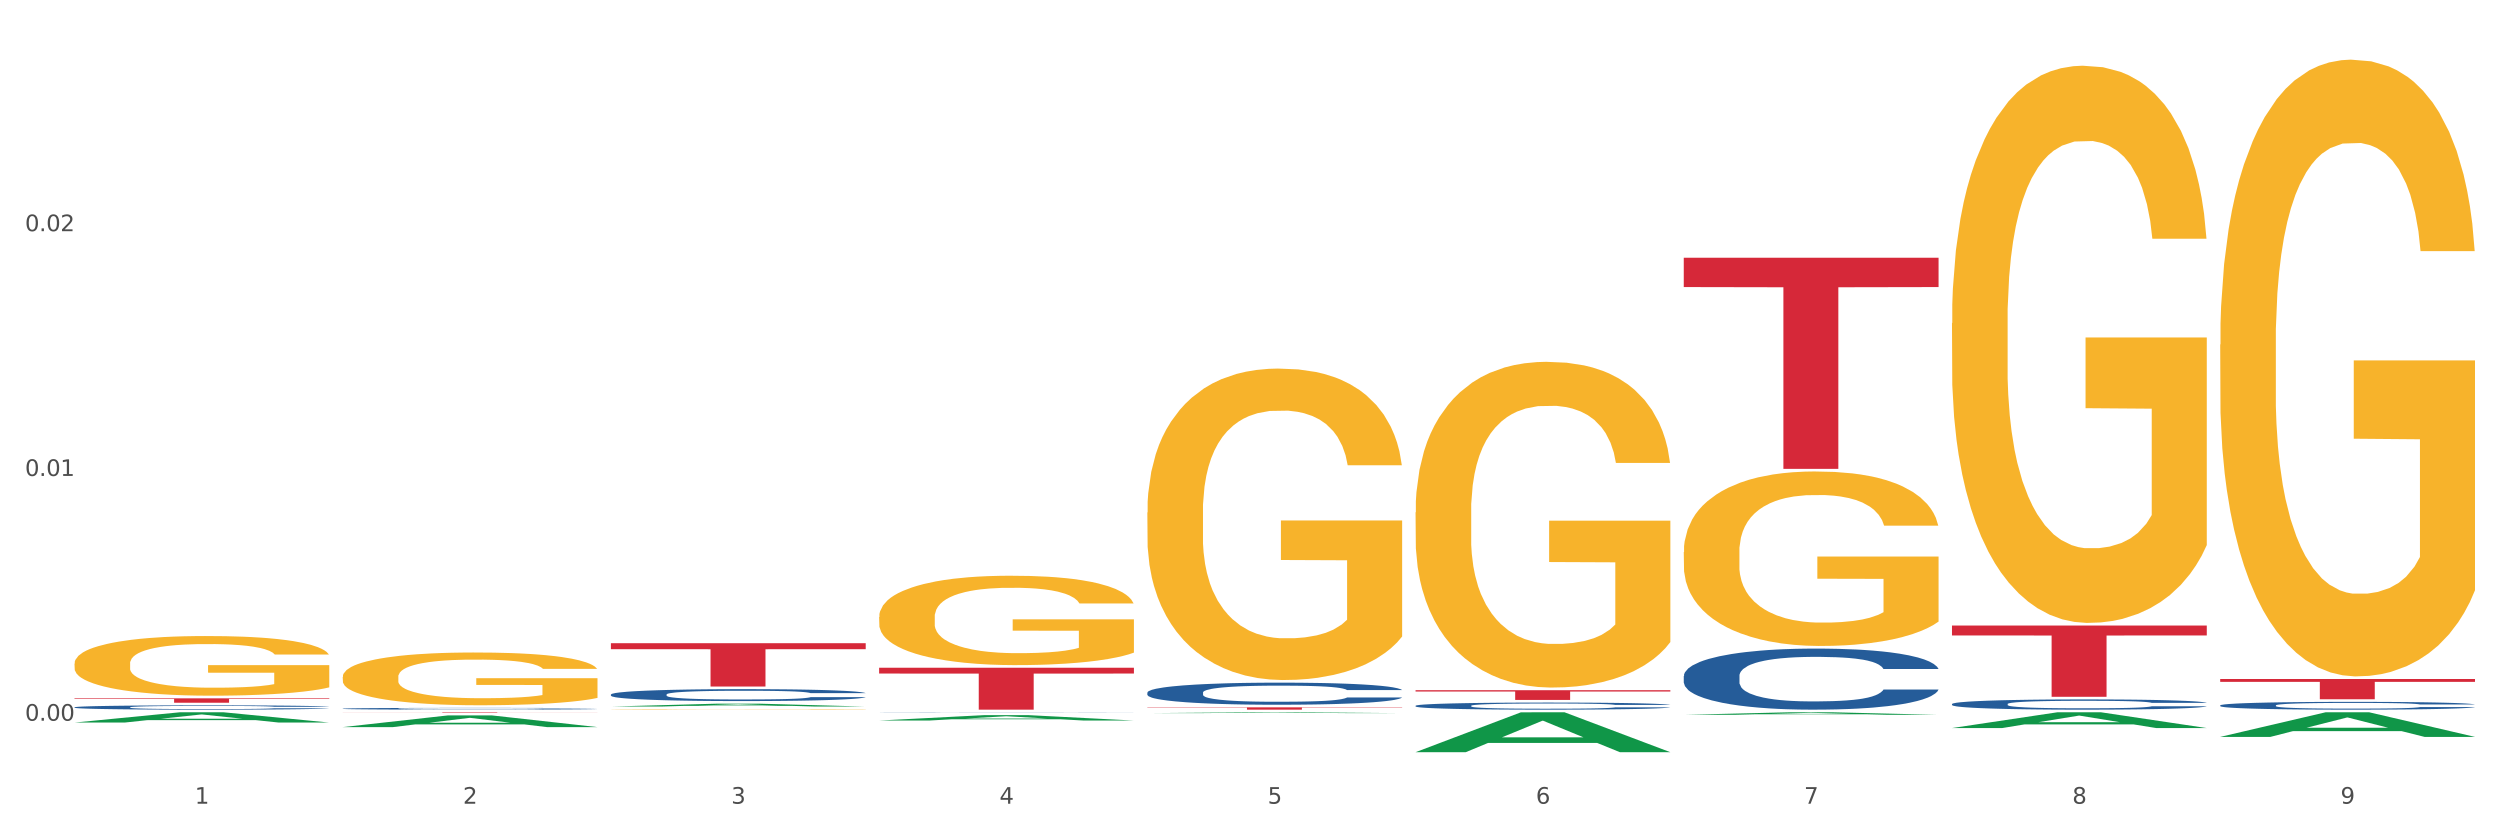 <?xml version="1.0" encoding="utf-8" standalone="no"?>
<!DOCTYPE svg PUBLIC "-//W3C//DTD SVG 1.1//EN"
  "http://www.w3.org/Graphics/SVG/1.1/DTD/svg11.dtd">
<svg xmlns:xlink="http://www.w3.org/1999/xlink" width="1080pt" height="360pt" viewBox="0 0 1080 360" xmlns="http://www.w3.org/2000/svg" version="1.1">
 <rect x="0" y="0" width="1080" height="360" fill="#333333" stroke="none"/>
 <defs>
  <style type="text/css">*{stroke-linejoin: round; stroke-linecap: butt}</style>
 </defs>
 <g id="figure_1">
  <g id="patch_1">
   <path d="M 0 360 
L 1080 360 
L 1080 0 
L 0 0 
z
" style="fill: #ffffff; stroke: #ffffff; stroke-linejoin: miter"/>
  </g>
  <g id="axes_1">
   <g id="matplotlib.axis_1">
    <g id="xtick_1">
     <g id="text_1">
      <!-- 1 -->
      <g style="fill: #4d4d4d" transform="translate(84.159 347.204) scale(0.096 -0.096)">
       <defs>
        <path id="DejaVuSans-31" d="M 794 531 
L 1825 531 
L 1825 4091 
L 703 3866 
L 703 4441 
L 1819 4666 
L 2450 4666 
L 2450 531 
L 3481 531 
L 3481 0 
L 794 0 
L 794 531 
z
" transform="scale(0.016)"/>
       </defs>
       <use xlink:href="#DejaVuSans-31"/>
      </g>
     </g>
    </g>
    <g id="xtick_2">
     <g id="text_2">
      <!-- 2 -->
      <g style="fill: #4d4d4d" transform="translate(200.027 347.204) scale(0.096 -0.096)">
       <defs>
        <path id="DejaVuSans-32" d="M 1228 531 
L 3431 531 
L 3431 0 
L 469 0 
L 469 531 
Q 828 903 1448 1529 
Q 2069 2156 2228 2338 
Q 2531 2678 2651 2914 
Q 2772 3150 2772 3378 
Q 2772 3750 2511 3984 
Q 2250 4219 1831 4219 
Q 1534 4219 1204 4116 
Q 875 4013 500 3803 
L 500 4441 
Q 881 4594 1212 4672 
Q 1544 4750 1819 4750 
Q 2544 4750 2975 4387 
Q 3406 4025 3406 3419 
Q 3406 3131 3298 2873 
Q 3191 2616 2906 2266 
Q 2828 2175 2409 1742 
Q 1991 1309 1228 531 
z
" transform="scale(0.016)"/>
       </defs>
       <use xlink:href="#DejaVuSans-32"/>
      </g>
     </g>
    </g>
    <g id="xtick_3">
     <g id="text_3">
      <!-- 3 -->
      <g style="fill: #4d4d4d" transform="translate(315.896 347.204) scale(0.096 -0.096)">
       <defs>
        <path id="DejaVuSans-33" d="M 2597 2516 
Q 3050 2419 3304 2112 
Q 3559 1806 3559 1356 
Q 3559 666 3084 287 
Q 2609 -91 1734 -91 
Q 1441 -91 1130 -33 
Q 819 25 488 141 
L 488 750 
Q 750 597 1062 519 
Q 1375 441 1716 441 
Q 2309 441 2620 675 
Q 2931 909 2931 1356 
Q 2931 1769 2642 2001 
Q 2353 2234 1838 2234 
L 1294 2234 
L 1294 2753 
L 1863 2753 
Q 2328 2753 2575 2939 
Q 2822 3125 2822 3475 
Q 2822 3834 2567 4026 
Q 2313 4219 1838 4219 
Q 1578 4219 1281 4162 
Q 984 4106 628 3988 
L 628 4550 
Q 988 4650 1302 4700 
Q 1616 4750 1894 4750 
Q 2613 4750 3031 4423 
Q 3450 4097 3450 3541 
Q 3450 3153 3228 2886 
Q 3006 2619 2597 2516 
z
" transform="scale(0.016)"/>
       </defs>
       <use xlink:href="#DejaVuSans-33"/>
      </g>
     </g>
    </g>
    <g id="xtick_4">
     <g id="text_4">
      <!-- 4 -->
      <g style="fill: #4d4d4d" transform="translate(431.765 347.204) scale(0.096 -0.096)">
       <defs>
        <path id="DejaVuSans-34" d="M 2419 4116 
L 825 1625 
L 2419 1625 
L 2419 4116 
z
M 2253 4666 
L 3047 4666 
L 3047 1625 
L 3713 1625 
L 3713 1100 
L 3047 1100 
L 3047 0 
L 2419 0 
L 2419 1100 
L 313 1100 
L 313 1709 
L 2253 4666 
z
" transform="scale(0.016)"/>
       </defs>
       <use xlink:href="#DejaVuSans-34"/>
      </g>
     </g>
    </g>
    <g id="xtick_5">
     <g id="text_5">
      <!-- 5 -->
      <g style="fill: #4d4d4d" transform="translate(547.634 347.204) scale(0.096 -0.096)">
       <defs>
        <path id="DejaVuSans-35" d="M 691 4666 
L 3169 4666 
L 3169 4134 
L 1269 4134 
L 1269 2991 
Q 1406 3038 1543 3061 
Q 1681 3084 1819 3084 
Q 2600 3084 3056 2656 
Q 3513 2228 3513 1497 
Q 3513 744 3044 326 
Q 2575 -91 1722 -91 
Q 1428 -91 1123 -41 
Q 819 9 494 109 
L 494 744 
Q 775 591 1075 516 
Q 1375 441 1709 441 
Q 2250 441 2565 725 
Q 2881 1009 2881 1497 
Q 2881 1984 2565 2268 
Q 2250 2553 1709 2553 
Q 1456 2553 1204 2497 
Q 953 2441 691 2322 
L 691 4666 
z
" transform="scale(0.016)"/>
       </defs>
       <use xlink:href="#DejaVuSans-35"/>
      </g>
     </g>
    </g>
    <g id="xtick_6">
     <g id="text_6">
      <!-- 6 -->
      <g style="fill: #4d4d4d" transform="translate(663.502 347.204) scale(0.096 -0.096)">
       <defs>
        <path id="DejaVuSans-36" d="M 2113 2584 
Q 1688 2584 1439 2293 
Q 1191 2003 1191 1497 
Q 1191 994 1439 701 
Q 1688 409 2113 409 
Q 2538 409 2786 701 
Q 3034 994 3034 1497 
Q 3034 2003 2786 2293 
Q 2538 2584 2113 2584 
z
M 3366 4563 
L 3366 3988 
Q 3128 4100 2886 4159 
Q 2644 4219 2406 4219 
Q 1781 4219 1451 3797 
Q 1122 3375 1075 2522 
Q 1259 2794 1537 2939 
Q 1816 3084 2150 3084 
Q 2853 3084 3261 2657 
Q 3669 2231 3669 1497 
Q 3669 778 3244 343 
Q 2819 -91 2113 -91 
Q 1303 -91 875 529 
Q 447 1150 447 2328 
Q 447 3434 972 4092 
Q 1497 4750 2381 4750 
Q 2619 4750 2861 4703 
Q 3103 4656 3366 4563 
z
" transform="scale(0.016)"/>
       </defs>
       <use xlink:href="#DejaVuSans-36"/>
      </g>
     </g>
    </g>
    <g id="xtick_7">
     <g id="text_7">
      <!-- 7 -->
      <g style="fill: #4d4d4d" transform="translate(779.371 347.204) scale(0.096 -0.096)">
       <defs>
        <path id="DejaVuSans-37" d="M 525 4666 
L 3525 4666 
L 3525 4397 
L 1831 0 
L 1172 0 
L 2766 4134 
L 525 4134 
L 525 4666 
z
" transform="scale(0.016)"/>
       </defs>
       <use xlink:href="#DejaVuSans-37"/>
      </g>
     </g>
    </g>
    <g id="xtick_8">
     <g id="text_8">
      <!-- 8 -->
      <g style="fill: #4d4d4d" transform="translate(895.24 347.204) scale(0.096 -0.096)">
       <defs>
        <path id="DejaVuSans-38" d="M 2034 2216 
Q 1584 2216 1326 1975 
Q 1069 1734 1069 1313 
Q 1069 891 1326 650 
Q 1584 409 2034 409 
Q 2484 409 2743 651 
Q 3003 894 3003 1313 
Q 3003 1734 2745 1975 
Q 2488 2216 2034 2216 
z
M 1403 2484 
Q 997 2584 770 2862 
Q 544 3141 544 3541 
Q 544 4100 942 4425 
Q 1341 4750 2034 4750 
Q 2731 4750 3128 4425 
Q 3525 4100 3525 3541 
Q 3525 3141 3298 2862 
Q 3072 2584 2669 2484 
Q 3125 2378 3379 2068 
Q 3634 1759 3634 1313 
Q 3634 634 3220 271 
Q 2806 -91 2034 -91 
Q 1263 -91 848 271 
Q 434 634 434 1313 
Q 434 1759 690 2068 
Q 947 2378 1403 2484 
z
M 1172 3481 
Q 1172 3119 1398 2916 
Q 1625 2713 2034 2713 
Q 2441 2713 2670 2916 
Q 2900 3119 2900 3481 
Q 2900 3844 2670 4047 
Q 2441 4250 2034 4250 
Q 1625 4250 1398 4047 
Q 1172 3844 1172 3481 
z
" transform="scale(0.016)"/>
       </defs>
       <use xlink:href="#DejaVuSans-38"/>
      </g>
     </g>
    </g>
    <g id="xtick_9">
     <g id="text_9">
      <!-- 9 -->
      <g style="fill: #4d4d4d" transform="translate(1011.108 347.204) scale(0.096 -0.096)">
       <defs>
        <path id="DejaVuSans-39" d="M 703 97 
L 703 672 
Q 941 559 1184 500 
Q 1428 441 1663 441 
Q 2288 441 2617 861 
Q 2947 1281 2994 2138 
Q 2813 1869 2534 1725 
Q 2256 1581 1919 1581 
Q 1219 1581 811 2004 
Q 403 2428 403 3163 
Q 403 3881 828 4315 
Q 1253 4750 1959 4750 
Q 2769 4750 3195 4129 
Q 3622 3509 3622 2328 
Q 3622 1225 3098 567 
Q 2575 -91 1691 -91 
Q 1453 -91 1209 -44 
Q 966 3 703 97 
z
M 1959 2075 
Q 2384 2075 2632 2365 
Q 2881 2656 2881 3163 
Q 2881 3666 2632 3958 
Q 2384 4250 1959 4250 
Q 1534 4250 1286 3958 
Q 1038 3666 1038 3163 
Q 1038 2656 1286 2365 
Q 1534 2075 1959 2075 
z
" transform="scale(0.016)"/>
       </defs>
       <use xlink:href="#DejaVuSans-39"/>
      </g>
     </g>
    </g>
    <g id="xtick_10"/>
    <g id="xtick_11"/>
    <g id="xtick_12"/>
    <g id="xtick_13"/>
    <g id="xtick_14"/>
    <g id="xtick_15"/>
    <g id="xtick_16"/>
    <g id="xtick_17"/>
   </g>
   <g id="matplotlib.axis_2">
    <g id="ytick_1">
     <g id="text_10">
      <!-- 0.00 -->
      <g style="fill: #4d4d4d" transform="translate(10.8 311.349) scale(0.096 -0.096)">
       <defs>
        <path id="DejaVuSans-30" d="M 2034 4250 
Q 1547 4250 1301 3770 
Q 1056 3291 1056 2328 
Q 1056 1369 1301 889 
Q 1547 409 2034 409 
Q 2525 409 2770 889 
Q 3016 1369 3016 2328 
Q 3016 3291 2770 3770 
Q 2525 4250 2034 4250 
z
M 2034 4750 
Q 2819 4750 3233 4129 
Q 3647 3509 3647 2328 
Q 3647 1150 3233 529 
Q 2819 -91 2034 -91 
Q 1250 -91 836 529 
Q 422 1150 422 2328 
Q 422 3509 836 4129 
Q 1250 4750 2034 4750 
z
" transform="scale(0.016)"/>
        <path id="DejaVuSans-2e" d="M 684 794 
L 1344 794 
L 1344 0 
L 684 0 
L 684 794 
z
" transform="scale(0.016)"/>
       </defs>
       <use xlink:href="#DejaVuSans-30"/>
       <use xlink:href="#DejaVuSans-2e" transform="translate(63.623 0)"/>
       <use xlink:href="#DejaVuSans-30" transform="translate(95.41 0)"/>
       <use xlink:href="#DejaVuSans-30" transform="translate(159.033 0)"/>
      </g>
     </g>
    </g>
    <g id="ytick_2">
     <g id="text_11">
      <!-- 0.01 -->
      <g style="fill: #4d4d4d" transform="translate(10.8 205.612) scale(0.096 -0.096)">
       <use xlink:href="#DejaVuSans-30"/>
       <use xlink:href="#DejaVuSans-2e" transform="translate(63.623 0)"/>
       <use xlink:href="#DejaVuSans-30" transform="translate(95.41 0)"/>
       <use xlink:href="#DejaVuSans-31" transform="translate(159.033 0)"/>
      </g>
     </g>
    </g>
    <g id="ytick_3">
     <g id="text_12">
      <!-- 0.02 -->
      <g style="fill: #4d4d4d" transform="translate(10.8 99.875) scale(0.096 -0.096)">
       <use xlink:href="#DejaVuSans-30"/>
       <use xlink:href="#DejaVuSans-2e" transform="translate(63.623 0)"/>
       <use xlink:href="#DejaVuSans-30" transform="translate(95.41 0)"/>
       <use xlink:href="#DejaVuSans-32" transform="translate(159.033 0)"/>
      </g>
     </g>
    </g>
    <g id="ytick_4"/>
    <g id="ytick_5"/>
    <g id="ytick_6"/>
   </g>
   <g id="PolyCollection_1">
    <path d="M 32.175 312.138 
L 32.288 312.134 
L 77.68 307.706 
L 96.518 307.702 
L 142.25 312.146 
L 120.462 312.146 
L 110.589 311.111 
L 63.722 311.111 
L 63.382 311.128 
L 53.85 312.146 
L 32.175 312.146 
L 32.175 312.138 
L 69.623 310.494 
L 104.689 310.49 
L 87.326 308.649 
L 87.099 308.641 
L 86.872 308.654 
L 69.51 310.49 
L 69.623 310.494 
L 32.175 312.138 
z
" clip-path="url(#p766cdd4901)" style="fill: #109648"/>
    <path d="M 379.781 266.559 
L 379.911 266.524 
L 379.911 265.255 
L 380.171 264.161 
L 381.471 261.516 
L 383.42 259.33 
L 384.85 258.166 
L 386.279 257.214 
L 387.969 256.261 
L 390.048 255.274 
L 393.817 253.828 
L 396.156 253.087 
L 399.015 252.312 
L 404.213 251.183 
L 407.982 250.548 
L 411.881 250.019 
L 418.249 249.384 
L 422.408 249.102 
L 426.826 248.891 
L 432.155 248.75 
L 436.183 248.714 
L 445.021 248.82 
L 452.558 249.138 
L 456.197 249.384 
L 460.876 249.808 
L 463.345 250.09 
L 467.374 250.654 
L 471.532 251.395 
L 474.391 252.029 
L 478.68 253.229 
L 481.929 254.428 
L 484.918 255.909 
L 486.477 256.932 
L 487.647 257.884 
L 488.687 258.977 
L 489.726 260.705 
L 466.334 260.705 
L 465.424 259.471 
L 463.995 258.307 
L 461.915 257.178 
L 460.096 256.473 
L 456.977 255.591 
L 454.118 255.027 
L 451.129 254.604 
L 447.49 254.251 
L 444.631 254.075 
L 440.602 253.934 
L 432.674 253.969 
L 427.346 254.251 
L 423.707 254.604 
L 421.368 254.921 
L 419.289 255.274 
L 416.949 255.768 
L 414.22 256.508 
L 412.271 257.178 
L 410.322 258.025 
L 408.762 258.871 
L 407.332 259.859 
L 406.163 260.917 
L 405.253 262.01 
L 404.473 263.35 
L 403.824 265.572 
L 403.824 270.404 
L 404.083 271.497 
L 404.733 272.943 
L 405.513 274.036 
L 406.813 275.341 
L 407.982 276.223 
L 410.192 277.492 
L 412.661 278.55 
L 414.61 279.22 
L 416.56 279.785 
L 419.938 280.56 
L 423.707 281.195 
L 426.956 281.583 
L 431.375 281.936 
L 434.364 282.077 
L 436.963 282.147 
L 443.331 282.147 
L 447.88 282.042 
L 452.948 281.795 
L 456.847 281.477 
L 460.096 281.089 
L 463.735 280.455 
L 466.074 279.855 
L 466.074 272.484 
L 437.483 272.449 
L 437.483 267.547 
L 489.856 267.547 
L 489.856 281.936 
L 487.647 282.676 
L 485.178 283.347 
L 482.579 283.946 
L 478.68 284.687 
L 474.001 285.392 
L 469.843 285.886 
L 465.424 286.309 
L 460.226 286.697 
L 453.468 287.05 
L 449.309 287.191 
L 444.111 287.296 
L 438.003 287.332 
L 432.674 287.261 
L 427.476 287.085 
L 422.018 286.767 
L 416.69 286.309 
L 412.661 285.85 
L 408.632 285.286 
L 404.343 284.546 
L 400.964 283.84 
L 398.365 283.205 
L 395.506 282.394 
L 392.387 281.336 
L 390.048 280.384 
L 387.969 279.397 
L 385.759 278.127 
L 384.2 277.034 
L 382.64 275.658 
L 381.731 274.636 
L 380.691 273.049 
L 379.911 270.827 
L 379.781 266.559 
z
" clip-path="url(#p766cdd4901)" style="fill: #f7b32b"/>
    <path d="M 495.65 221.396 
L 495.78 221.273 
L 495.78 216.849 
L 496.04 213.04 
L 497.339 203.823 
L 499.289 196.204 
L 500.718 192.149 
L 502.148 188.831 
L 503.837 185.513 
L 505.917 182.072 
L 509.685 177.034 
L 512.025 174.453 
L 514.884 171.75 
L 520.082 167.817 
L 523.851 165.605 
L 527.75 163.762 
L 534.118 161.55 
L 538.276 160.567 
L 542.695 159.83 
L 548.023 159.338 
L 552.052 159.215 
L 560.889 159.584 
L 568.427 160.69 
L 572.066 161.55 
L 576.744 163.025 
L 579.214 164.008 
L 583.242 165.974 
L 587.401 168.555 
L 590.26 170.767 
L 594.549 174.945 
L 597.798 179.123 
L 600.787 184.284 
L 602.346 187.848 
L 603.516 191.166 
L 604.556 194.976 
L 605.595 200.997 
L 582.203 200.997 
L 581.293 196.696 
L 579.863 192.641 
L 577.784 188.708 
L 575.965 186.251 
L 572.846 183.178 
L 569.986 181.212 
L 566.997 179.737 
L 563.359 178.509 
L 560.499 177.894 
L 556.471 177.403 
L 548.543 177.526 
L 543.215 178.509 
L 539.576 179.737 
L 537.237 180.843 
L 535.157 182.072 
L 532.818 183.793 
L 530.089 186.373 
L 528.14 188.708 
L 526.19 191.658 
L 524.631 194.607 
L 523.201 198.048 
L 522.032 201.734 
L 521.122 205.544 
L 520.342 210.214 
L 519.692 217.955 
L 519.692 234.791 
L 519.952 238.601 
L 520.602 243.639 
L 521.382 247.448 
L 522.681 251.995 
L 523.851 255.067 
L 526.06 259.491 
L 528.529 263.178 
L 530.479 265.513 
L 532.428 267.479 
L 535.807 270.183 
L 539.576 272.395 
L 542.825 273.746 
L 547.244 274.975 
L 550.233 275.467 
L 552.832 275.713 
L 559.2 275.713 
L 563.748 275.344 
L 568.817 274.484 
L 572.716 273.378 
L 575.965 272.026 
L 579.603 269.814 
L 581.943 267.725 
L 581.943 242.041 
L 553.352 241.918 
L 553.352 224.837 
L 605.725 224.837 
L 605.725 274.975 
L 603.516 277.556 
L 601.047 279.891 
L 598.447 281.98 
L 594.549 284.56 
L 589.87 287.018 
L 585.711 288.739 
L 581.293 290.213 
L 576.094 291.565 
L 569.337 292.794 
L 565.178 293.285 
L 559.98 293.654 
L 553.871 293.777 
L 548.543 293.531 
L 543.345 292.917 
L 537.887 291.811 
L 532.558 290.213 
L 528.529 288.616 
L 524.501 286.649 
L 520.212 284.069 
L 516.833 281.611 
L 514.234 279.399 
L 511.375 276.573 
L 508.256 272.886 
L 505.917 269.568 
L 503.837 266.127 
L 501.628 261.703 
L 500.068 257.894 
L 498.509 253.101 
L 497.599 249.537 
L 496.56 244.008 
L 495.78 236.266 
L 495.65 221.396 
z
" clip-path="url(#p766cdd4901)" style="fill: #f7b32b"/>
    <path d="M 611.519 221.332 
L 611.649 221.204 
L 611.649 216.577 
L 611.908 212.593 
L 613.208 202.954 
L 615.157 194.986 
L 616.587 190.744 
L 618.017 187.274 
L 619.706 183.804 
L 621.785 180.206 
L 625.554 174.937 
L 627.893 172.238 
L 630.753 169.41 
L 635.951 165.298 
L 639.72 162.984 
L 643.618 161.056 
L 649.986 158.743 
L 654.145 157.715 
L 658.564 156.944 
L 663.892 156.43 
L 667.921 156.301 
L 676.758 156.687 
L 684.296 157.843 
L 687.934 158.743 
L 692.613 160.285 
L 695.082 161.313 
L 699.111 163.37 
L 703.27 166.069 
L 706.129 168.382 
L 710.417 172.752 
L 713.666 177.121 
L 716.655 182.519 
L 718.215 186.246 
L 719.385 189.716 
L 720.424 193.7 
L 721.464 199.998 
L 698.071 199.998 
L 697.162 195.5 
L 695.732 191.259 
L 693.653 187.146 
L 691.833 184.576 
L 688.714 181.363 
L 685.855 179.306 
L 682.866 177.764 
L 679.227 176.479 
L 676.368 175.836 
L 672.339 175.322 
L 664.412 175.451 
L 659.084 176.479 
L 655.445 177.764 
L 653.105 178.921 
L 651.026 180.206 
L 648.687 182.005 
L 645.958 184.704 
L 644.008 187.146 
L 642.059 190.23 
L 640.499 193.315 
L 639.07 196.913 
L 637.9 200.769 
L 636.991 204.753 
L 636.211 209.637 
L 635.561 217.734 
L 635.561 235.341 
L 635.821 239.325 
L 636.471 244.594 
L 637.25 248.579 
L 638.55 253.334 
L 639.72 256.547 
L 641.929 261.174 
L 644.398 265.029 
L 646.348 267.471 
L 648.297 269.527 
L 651.676 272.355 
L 655.445 274.668 
L 658.694 276.082 
L 663.112 277.367 
L 666.101 277.881 
L 668.701 278.138 
L 675.069 278.138 
L 679.617 277.753 
L 684.685 276.853 
L 688.584 275.696 
L 691.833 274.283 
L 695.472 271.969 
L 697.811 269.784 
L 697.811 242.924 
L 669.22 242.795 
L 669.22 224.931 
L 721.594 224.931 
L 721.594 277.367 
L 719.385 280.066 
L 716.915 282.508 
L 714.316 284.693 
L 710.417 287.392 
L 705.739 289.962 
L 701.58 291.761 
L 697.162 293.304 
L 691.963 294.717 
L 685.205 296.002 
L 681.047 296.517 
L 675.848 296.902 
L 669.74 297.031 
L 664.412 296.774 
L 659.214 296.131 
L 653.755 294.974 
L 648.427 293.304 
L 644.398 291.633 
L 640.369 289.576 
L 636.081 286.878 
L 632.702 284.307 
L 630.103 281.994 
L 627.244 279.038 
L 624.125 275.182 
L 621.785 271.712 
L 619.706 268.114 
L 617.497 263.487 
L 615.937 259.503 
L 614.378 254.49 
L 613.468 250.763 
L 612.428 244.98 
L 611.649 236.883 
L 611.519 221.332 
z
" clip-path="url(#p766cdd4901)" style="fill: #f7b32b"/>
    <path d="M 727.387 238.509 
L 727.517 238.44 
L 727.517 235.962 
L 727.777 233.827 
L 729.077 228.664 
L 731.026 224.395 
L 732.456 222.123 
L 733.885 220.264 
L 735.575 218.406 
L 737.654 216.478 
L 741.423 213.655 
L 743.762 212.209 
L 746.621 210.695 
L 751.82 208.492 
L 755.588 207.252 
L 759.487 206.22 
L 765.855 204.98 
L 770.014 204.429 
L 774.432 204.016 
L 779.761 203.741 
L 783.789 203.672 
L 792.627 203.879 
L 800.164 204.498 
L 803.803 204.98 
L 808.482 205.806 
L 810.951 206.357 
L 814.98 207.459 
L 819.138 208.905 
L 821.997 210.144 
L 826.286 212.485 
L 829.535 214.825 
L 832.524 217.717 
L 834.084 219.714 
L 835.253 221.573 
L 836.293 223.707 
L 837.333 227.08 
L 813.94 227.08 
L 813.03 224.671 
L 811.601 222.399 
L 809.521 220.196 
L 807.702 218.819 
L 804.583 217.097 
L 801.724 215.996 
L 798.735 215.17 
L 795.096 214.481 
L 792.237 214.137 
L 788.208 213.862 
L 780.281 213.93 
L 774.952 214.481 
L 771.313 215.17 
L 768.974 215.789 
L 766.895 216.478 
L 764.556 217.442 
L 761.826 218.887 
L 759.877 220.196 
L 757.928 221.848 
L 756.368 223.5 
L 754.939 225.428 
L 753.769 227.493 
L 752.859 229.628 
L 752.08 232.244 
L 751.43 236.581 
L 751.43 246.013 
L 751.69 248.148 
L 752.339 250.97 
L 753.119 253.105 
L 754.419 255.652 
L 755.588 257.373 
L 757.798 259.852 
L 760.267 261.917 
L 762.216 263.225 
L 764.166 264.327 
L 767.545 265.842 
L 771.313 267.081 
L 774.562 267.838 
L 778.981 268.527 
L 781.97 268.802 
L 784.569 268.94 
L 790.937 268.94 
L 795.486 268.733 
L 800.554 268.251 
L 804.453 267.632 
L 807.702 266.874 
L 811.341 265.635 
L 813.68 264.465 
L 813.68 250.075 
L 785.089 250.007 
L 785.089 240.437 
L 837.463 240.437 
L 837.463 268.527 
L 835.253 269.972 
L 832.784 271.281 
L 830.185 272.451 
L 826.286 273.897 
L 821.608 275.274 
L 817.449 276.238 
L 813.03 277.064 
L 807.832 277.821 
L 801.074 278.51 
L 796.915 278.785 
L 791.717 278.991 
L 785.609 279.06 
L 780.281 278.923 
L 775.082 278.578 
L 769.624 277.959 
L 764.296 277.064 
L 760.267 276.169 
L 756.238 275.067 
L 751.95 273.621 
L 748.571 272.244 
L 745.971 271.005 
L 743.112 269.422 
L 739.993 267.356 
L 737.654 265.497 
L 735.575 263.57 
L 733.365 261.091 
L 731.806 258.957 
L 730.246 256.272 
L 729.337 254.275 
L 728.297 251.177 
L 727.517 246.84 
L 727.387 238.509 
z
" clip-path="url(#p766cdd4901)" style="fill: #f7b32b"/>
    <path d="M 843.256 139.621 
L 843.386 139.401 
L 843.386 131.486 
L 843.646 124.671 
L 844.945 108.183 
L 846.895 94.553 
L 848.324 87.299 
L 849.754 81.363 
L 851.443 75.427 
L 853.523 69.272 
L 857.292 60.258 
L 859.631 55.642 
L 862.49 50.805 
L 867.688 43.771 
L 871.457 39.813 
L 875.356 36.516 
L 881.724 32.559 
L 885.883 30.8 
L 890.301 29.481 
L 895.629 28.602 
L 899.658 28.382 
L 908.495 29.041 
L 916.033 31.02 
L 919.672 32.559 
L 924.35 35.197 
L 926.82 36.956 
L 930.848 40.473 
L 935.007 45.09 
L 937.866 49.047 
L 942.155 56.521 
L 945.404 63.996 
L 948.393 73.229 
L 949.952 79.604 
L 951.122 85.54 
L 952.162 92.355 
L 953.201 103.127 
L 929.809 103.127 
L 928.899 95.433 
L 927.469 88.178 
L 925.39 81.143 
L 923.571 76.746 
L 920.452 71.25 
L 917.593 67.733 
L 914.604 65.095 
L 910.965 62.897 
L 908.106 61.797 
L 904.077 60.918 
L 896.149 61.138 
L 890.821 62.897 
L 887.182 65.095 
L 884.843 67.074 
L 882.764 69.272 
L 880.424 72.35 
L 877.695 76.966 
L 875.746 81.143 
L 873.796 86.419 
L 872.237 91.696 
L 870.807 97.851 
L 869.638 104.446 
L 868.728 111.261 
L 867.948 119.615 
L 867.298 133.465 
L 867.298 163.583 
L 867.558 170.398 
L 868.208 179.411 
L 868.988 186.226 
L 870.287 194.361 
L 871.457 199.856 
L 873.666 207.771 
L 876.136 214.366 
L 878.085 218.543 
L 880.034 222.06 
L 883.413 226.897 
L 887.182 230.854 
L 890.431 233.272 
L 894.85 235.47 
L 897.839 236.35 
L 900.438 236.79 
L 906.806 236.79 
L 911.355 236.13 
L 916.423 234.591 
L 920.322 232.613 
L 923.571 230.194 
L 927.21 226.237 
L 929.549 222.5 
L 929.549 176.554 
L 900.958 176.334 
L 900.958 145.776 
L 953.331 145.776 
L 953.331 235.47 
L 951.122 240.087 
L 948.653 244.264 
L 946.054 248.001 
L 942.155 252.618 
L 937.476 257.015 
L 933.318 260.092 
L 928.899 262.731 
L 923.701 265.149 
L 916.943 267.347 
L 912.784 268.227 
L 907.586 268.886 
L 901.478 269.106 
L 896.149 268.666 
L 890.951 267.567 
L 885.493 265.588 
L 880.164 262.731 
L 876.136 259.873 
L 872.107 256.355 
L 867.818 251.739 
L 864.439 247.342 
L 861.84 243.385 
L 858.981 238.328 
L 855.862 231.733 
L 853.523 225.798 
L 851.443 219.642 
L 849.234 211.728 
L 847.675 204.913 
L 846.115 196.339 
L 845.205 189.964 
L 844.166 180.071 
L 843.386 166.221 
L 843.256 139.621 
z
" clip-path="url(#p766cdd4901)" style="fill: #f7b32b"/>
    <path d="M 959.125 293.341 
L 1069.2 293.341 
L 1069.2 294.555 
L 1025.9 294.563 
L 1025.9 302.073 
L 1002.164 302.073 
L 1002.164 294.563 
L 959.125 294.555 
L 959.125 293.349 
L 959.125 293.341 
z
" clip-path="url(#p766cdd4901)" style="fill: #d62839"/>
    <path d="M 727.387 111.339 
L 837.463 111.339 
L 837.463 124.013 
L 794.163 124.099 
L 794.163 202.544 
L 770.426 202.544 
L 770.426 124.099 
L 727.387 124.013 
L 727.387 111.424 
L 727.387 111.339 
z
" clip-path="url(#p766cdd4901)" style="fill: #d62839"/>
    <path d="M 611.519 298.158 
L 721.594 298.158 
L 721.594 298.745 
L 678.294 298.749 
L 678.294 302.379 
L 654.557 302.379 
L 654.557 298.749 
L 611.519 298.745 
L 611.519 298.162 
L 611.519 298.158 
z
" clip-path="url(#p766cdd4901)" style="fill: #d62839"/>
    <path d="M 495.65 305.576 
L 605.725 305.576 
L 605.725 305.715 
L 562.425 305.716 
L 562.425 306.574 
L 538.689 306.574 
L 538.689 305.716 
L 495.65 305.715 
L 495.65 305.577 
L 495.65 305.576 
z
" clip-path="url(#p766cdd4901)" style="fill: #d62839"/>
    <path d="M 379.781 288.459 
L 489.856 288.459 
L 489.856 290.977 
L 446.557 290.994 
L 446.557 306.574 
L 422.82 306.574 
L 422.82 290.994 
L 379.781 290.977 
L 379.781 288.476 
L 379.781 288.459 
z
" clip-path="url(#p766cdd4901)" style="fill: #d62839"/>
    <path d="M 263.912 277.848 
L 373.988 277.848 
L 373.988 280.452 
L 330.688 280.469 
L 330.688 296.583 
L 306.951 296.583 
L 306.951 280.469 
L 263.912 280.452 
L 263.912 277.866 
L 263.912 277.848 
z
" clip-path="url(#p766cdd4901)" style="fill: #d62839"/>
    <path d="M 263.912 306.459 
L 264.042 306.459 
L 264.042 306.452 
L 264.302 306.446 
L 265.602 306.431 
L 267.551 306.419 
L 268.981 306.412 
L 270.41 306.407 
L 272.1 306.402 
L 274.179 306.396 
L 277.948 306.388 
L 280.287 306.384 
L 283.146 306.38 
L 288.345 306.374 
L 292.114 306.37 
L 296.012 306.367 
L 302.38 306.364 
L 306.539 306.362 
L 310.958 306.361 
L 316.286 306.36 
L 320.315 306.36 
L 329.152 306.361 
L 336.689 306.362 
L 340.328 306.364 
L 345.007 306.366 
L 347.476 306.368 
L 351.505 306.371 
L 355.663 306.375 
L 358.523 306.378 
L 362.811 306.385 
L 366.06 306.392 
L 369.049 306.4 
L 370.609 306.406 
L 371.778 306.411 
L 372.818 306.417 
L 373.858 306.427 
L 350.465 306.427 
L 349.555 306.42 
L 348.126 306.413 
L 346.047 306.407 
L 344.227 306.403 
L 341.108 306.398 
L 338.249 306.395 
L 335.26 306.393 
L 331.621 306.391 
L 328.762 306.39 
L 324.733 306.389 
L 316.806 306.389 
L 311.477 306.391 
L 307.839 306.393 
L 305.499 306.394 
L 303.42 306.396 
L 301.081 306.399 
L 298.352 306.403 
L 296.402 306.407 
L 294.453 306.412 
L 292.893 306.416 
L 291.464 306.422 
L 290.294 306.428 
L 289.384 306.434 
L 288.605 306.441 
L 287.955 306.454 
L 287.955 306.48 
L 288.215 306.486 
L 288.865 306.495 
L 289.644 306.501 
L 290.944 306.508 
L 292.114 306.513 
L 294.323 306.52 
L 296.792 306.526 
L 298.741 306.529 
L 300.691 306.532 
L 304.07 306.537 
L 307.839 306.54 
L 311.088 306.542 
L 315.506 306.544 
L 318.495 306.545 
L 321.094 306.546 
L 327.462 306.546 
L 332.011 306.545 
L 337.079 306.544 
L 340.978 306.542 
L 344.227 306.54 
L 347.866 306.536 
L 350.205 306.533 
L 350.205 306.492 
L 321.614 306.492 
L 321.614 306.465 
L 373.988 306.465 
L 373.988 306.544 
L 371.778 306.549 
L 369.309 306.552 
L 366.71 306.556 
L 362.811 306.56 
L 358.133 306.564 
L 353.974 306.566 
L 349.555 306.569 
L 344.357 306.571 
L 337.599 306.573 
L 333.44 306.574 
L 328.242 306.574 
L 322.134 306.574 
L 316.806 306.574 
L 311.607 306.573 
L 306.149 306.571 
L 300.821 306.569 
L 296.792 306.566 
L 292.763 306.563 
L 288.475 306.559 
L 285.096 306.555 
L 282.497 306.551 
L 279.637 306.547 
L 276.518 306.541 
L 274.179 306.536 
L 272.1 306.53 
L 269.891 306.523 
L 268.331 306.517 
L 266.772 306.51 
L 265.862 306.504 
L 264.822 306.495 
L 264.042 306.483 
L 263.912 306.459 
z
" clip-path="url(#p766cdd4901)" style="fill: #f7b32b"/>
    <path d="M 148.044 307.702 
L 258.119 307.702 
L 258.119 307.732 
L 214.819 307.732 
L 214.819 307.917 
L 191.083 307.917 
L 191.083 307.732 
L 148.044 307.732 
L 148.044 307.702 
L 148.044 307.702 
z
" clip-path="url(#p766cdd4901)" style="fill: #d62839"/>
    <path d="M 959.125 148.888 
L 959.255 148.645 
L 959.255 139.885 
L 959.515 132.341 
L 960.814 114.091 
L 962.764 99.004 
L 964.193 90.974 
L 965.623 84.404 
L 967.312 77.834 
L 969.391 71.02 
L 973.16 61.043 
L 975.5 55.933 
L 978.359 50.58 
L 983.557 42.793 
L 987.326 38.413 
L 991.225 34.763 
L 997.593 30.383 
L 1001.751 28.436 
L 1006.17 26.976 
L 1011.498 26.003 
L 1015.527 25.759 
L 1024.364 26.49 
L 1031.902 28.68 
L 1035.541 30.383 
L 1040.219 33.303 
L 1042.688 35.25 
L 1046.717 39.143 
L 1050.876 44.253 
L 1053.735 48.633 
L 1058.024 56.907 
L 1061.273 65.18 
L 1064.262 75.4 
L 1065.821 82.457 
L 1066.991 89.027 
L 1068.03 96.571 
L 1069.07 108.494 
L 1045.677 108.494 
L 1044.768 99.977 
L 1043.338 91.947 
L 1041.259 84.16 
L 1039.439 79.294 
L 1036.32 73.21 
L 1033.461 69.317 
L 1030.472 66.397 
L 1026.833 63.963 
L 1023.974 62.747 
L 1019.946 61.773 
L 1012.018 62.017 
L 1006.69 63.963 
L 1003.051 66.397 
L 1000.712 68.587 
L 998.632 71.02 
L 996.293 74.427 
L 993.564 79.537 
L 991.614 84.16 
L 989.665 90 
L 988.106 95.841 
L 986.676 102.654 
L 985.506 109.954 
L 984.597 117.498 
L 983.817 126.744 
L 983.167 142.075 
L 983.167 175.412 
L 983.427 182.955 
L 984.077 192.932 
L 984.857 200.475 
L 986.156 209.479 
L 987.326 215.562 
L 989.535 224.322 
L 992.004 231.623 
L 993.954 236.246 
L 995.903 240.139 
L 999.282 245.493 
L 1003.051 249.873 
L 1006.3 252.55 
L 1010.718 254.983 
L 1013.708 255.956 
L 1016.307 256.443 
L 1022.675 256.443 
L 1027.223 255.713 
L 1032.292 254.01 
L 1036.19 251.819 
L 1039.439 249.143 
L 1043.078 244.763 
L 1045.418 240.626 
L 1045.418 189.769 
L 1016.827 189.525 
L 1016.827 155.701 
L 1069.2 155.701 
L 1069.2 254.983 
L 1066.991 260.093 
L 1064.521 264.716 
L 1061.922 268.853 
L 1058.024 273.963 
L 1053.345 278.83 
L 1049.186 282.237 
L 1044.768 285.157 
L 1039.569 287.833 
L 1032.811 290.267 
L 1028.653 291.24 
L 1023.454 291.97 
L 1017.346 292.213 
L 1012.018 291.727 
L 1006.82 290.51 
L 1001.361 288.32 
L 996.033 285.157 
L 992.004 281.993 
L 987.976 278.1 
L 983.687 272.99 
L 980.308 268.123 
L 977.709 263.743 
L 974.85 258.146 
L 971.731 250.846 
L 969.391 244.276 
L 967.312 237.463 
L 965.103 228.702 
L 963.543 221.159 
L 961.984 211.669 
L 961.074 204.612 
L 960.034 193.662 
L 959.255 178.332 
L 959.125 148.888 
z
" clip-path="url(#p766cdd4901)" style="fill: #f7b32b"/>
    <path d="M 32.175 286.676 
L 32.305 286.652 
L 32.305 285.805 
L 32.565 285.075 
L 33.864 283.31 
L 35.814 281.85 
L 37.243 281.074 
L 38.673 280.438 
L 40.362 279.803 
L 42.442 279.144 
L 46.211 278.179 
L 48.55 277.684 
L 51.409 277.167 
L 56.607 276.413 
L 60.376 275.99 
L 64.275 275.637 
L 70.643 275.213 
L 74.802 275.025 
L 79.22 274.883 
L 84.548 274.789 
L 88.577 274.766 
L 97.414 274.836 
L 104.952 275.048 
L 108.591 275.213 
L 113.269 275.495 
L 115.739 275.684 
L 119.767 276.06 
L 123.926 276.555 
L 126.785 276.978 
L 131.074 277.779 
L 134.323 278.579 
L 137.312 279.567 
L 138.871 280.25 
L 140.041 280.885 
L 141.081 281.615 
L 142.12 282.768 
L 118.728 282.768 
L 117.818 281.945 
L 116.388 281.168 
L 114.309 280.415 
L 112.49 279.944 
L 109.371 279.355 
L 106.512 278.979 
L 103.522 278.696 
L 99.884 278.461 
L 97.025 278.343 
L 92.996 278.249 
L 85.068 278.273 
L 79.74 278.461 
L 76.101 278.696 
L 73.762 278.908 
L 71.683 279.144 
L 69.343 279.473 
L 66.614 279.967 
L 64.665 280.415 
L 62.715 280.98 
L 61.156 281.544 
L 59.726 282.203 
L 58.557 282.91 
L 57.647 283.639 
L 56.867 284.534 
L 56.217 286.016 
L 56.217 289.241 
L 56.477 289.971 
L 57.127 290.936 
L 57.907 291.665 
L 59.206 292.536 
L 60.376 293.125 
L 62.585 293.972 
L 65.055 294.678 
L 67.004 295.125 
L 68.953 295.502 
L 72.332 296.02 
L 76.101 296.443 
L 79.35 296.702 
L 83.769 296.938 
L 86.758 297.032 
L 89.357 297.079 
L 95.725 297.079 
L 100.274 297.008 
L 105.342 296.844 
L 109.241 296.632 
L 112.49 296.373 
L 116.129 295.949 
L 118.468 295.549 
L 118.468 290.63 
L 89.877 290.606 
L 89.877 287.335 
L 142.25 287.335 
L 142.25 296.938 
L 140.041 297.432 
L 137.572 297.879 
L 134.973 298.279 
L 131.074 298.774 
L 126.395 299.244 
L 122.237 299.574 
L 117.818 299.856 
L 112.62 300.115 
L 105.862 300.351 
L 101.703 300.445 
L 96.505 300.515 
L 90.397 300.539 
L 85.068 300.492 
L 79.87 300.374 
L 74.412 300.162 
L 69.083 299.856 
L 65.055 299.55 
L 61.026 299.174 
L 56.737 298.679 
L 53.358 298.209 
L 50.759 297.785 
L 47.9 297.244 
L 44.781 296.538 
L 42.442 295.902 
L 40.362 295.243 
L 38.153 294.396 
L 36.594 293.666 
L 35.034 292.748 
L 34.124 292.066 
L 33.085 291.006 
L 32.305 289.524 
L 32.175 286.676 
z
" clip-path="url(#p766cdd4901)" style="fill: #f7b32b"/>
    <path d="M 32.175 305.545 
L 32.305 305.543 
L 32.305 305.495 
L 32.695 305.43 
L 34.127 305.311 
L 35.948 305.22 
L 39.071 305.114 
L 40.762 305.07 
L 42.974 305.021 
L 47.528 304.94 
L 52.733 304.872 
L 56.376 304.834 
L 59.108 304.81 
L 65.224 304.768 
L 68.737 304.749 
L 72.38 304.734 
L 75.503 304.723 
L 80.707 304.711 
L 84.871 304.706 
L 89.685 304.705 
L 93.718 304.706 
L 99.053 304.713 
L 106.86 304.734 
L 109.852 304.746 
L 113.886 304.766 
L 118.049 304.793 
L 121.432 304.821 
L 125.336 304.86 
L 129.369 304.911 
L 133.273 304.976 
L 136.005 305.036 
L 138.217 305.099 
L 140.168 305.176 
L 141.6 305.26 
L 142.25 305.33 
L 118.44 305.33 
L 117.789 305.266 
L 116.488 305.198 
L 115.187 305.152 
L 113.756 305.114 
L 111.544 305.072 
L 109.592 305.044 
L 106.339 305.012 
L 103.347 304.991 
L 100.874 304.98 
L 97.882 304.969 
L 91.506 304.959 
L 86.952 304.959 
L 84.09 304.962 
L 80.577 304.971 
L 77.584 304.983 
L 74.071 305.003 
L 71.339 305.026 
L 68.607 305.055 
L 67.045 305.075 
L 64.703 305.113 
L 63.142 305.143 
L 61.06 305.196 
L 59.889 305.234 
L 57.807 305.331 
L 56.896 305.403 
L 56.506 305.453 
L 56.246 305.507 
L 56.246 305.774 
L 57.027 305.893 
L 57.677 305.944 
L 58.718 306.002 
L 60.67 306.077 
L 63.532 306.151 
L 66.525 306.204 
L 68.997 306.236 
L 71.339 306.26 
L 73.681 306.279 
L 76.543 306.296 
L 78.885 306.306 
L 82.398 306.317 
L 86.562 306.322 
L 89.815 306.322 
L 96.451 306.313 
L 99.443 306.305 
L 102.306 306.293 
L 105.428 306.274 
L 107.901 306.253 
L 109.332 306.238 
L 111.674 306.206 
L 113.495 306.171 
L 115.057 306.132 
L 116.098 306.098 
L 117.269 306.047 
L 118.179 305.989 
L 118.44 305.958 
L 142.25 305.958 
L 141.73 306.019 
L 140.819 306.079 
L 138.997 306.159 
L 137.566 306.206 
L 135.354 306.262 
L 133.012 306.31 
L 129.759 306.363 
L 126.767 306.402 
L 123.644 306.436 
L 120.261 306.467 
L 114.146 306.51 
L 111.934 306.521 
L 107.25 306.542 
L 103.607 306.554 
L 98.272 306.566 
L 92.807 306.573 
L 87.083 306.574 
L 82.008 306.571 
L 76.413 306.561 
L 72.9 306.55 
L 68.997 306.535 
L 64.443 306.511 
L 60.149 306.482 
L 56.116 306.448 
L 52.342 306.409 
L 48.829 306.364 
L 44.275 306.291 
L 40.893 306.219 
L 38.42 306.153 
L 36.729 306.096 
L 35.037 306.025 
L 34.127 305.975 
L 32.695 305.856 
L 32.175 305.745 
L 32.175 305.545 
z
" clip-path="url(#p766cdd4901)" style="fill: #255c99"/>
    <path d="M 148.044 306.149 
L 148.174 306.149 
L 148.174 306.129 
L 148.564 306.102 
L 149.995 306.053 
L 151.817 306.016 
L 154.94 305.972 
L 156.631 305.953 
L 158.843 305.933 
L 163.397 305.9 
L 168.602 305.872 
L 172.245 305.856 
L 174.977 305.846 
L 181.092 305.829 
L 184.605 305.821 
L 188.249 305.815 
L 191.371 305.81 
L 196.576 305.805 
L 200.739 305.803 
L 205.553 305.803 
L 209.587 305.803 
L 214.922 305.806 
L 222.728 305.815 
L 225.721 305.82 
L 229.754 305.828 
L 233.918 305.839 
L 237.301 305.851 
L 241.204 305.867 
L 245.238 305.888 
L 249.141 305.915 
L 251.874 305.939 
L 254.086 305.965 
L 256.037 305.997 
L 257.468 306.032 
L 258.119 306.061 
L 234.308 306.061 
L 233.658 306.035 
L 232.357 306.006 
L 231.056 305.987 
L 229.624 305.972 
L 227.412 305.954 
L 225.461 305.943 
L 222.208 305.93 
L 219.215 305.921 
L 216.743 305.916 
L 213.751 305.912 
L 207.375 305.908 
L 202.821 305.908 
L 199.959 305.909 
L 196.446 305.913 
L 193.453 305.918 
L 189.94 305.926 
L 187.208 305.935 
L 184.475 305.947 
L 182.914 305.956 
L 180.572 305.971 
L 179.011 305.984 
L 176.929 306.006 
L 175.758 306.021 
L 173.676 306.061 
L 172.765 306.091 
L 172.375 306.111 
L 172.115 306.134 
L 172.115 306.244 
L 172.895 306.293 
L 173.546 306.314 
L 174.587 306.338 
L 176.538 306.369 
L 179.401 306.4 
L 182.393 306.421 
L 184.866 306.435 
L 187.208 306.445 
L 189.55 306.452 
L 192.412 306.46 
L 194.754 306.464 
L 198.267 306.468 
L 202.431 306.47 
L 205.684 306.47 
L 212.319 306.467 
L 215.312 306.463 
L 218.174 306.458 
L 221.297 306.45 
L 223.769 306.442 
L 225.201 306.436 
L 227.543 306.422 
L 229.364 306.408 
L 230.925 306.392 
L 231.966 306.378 
L 233.137 306.357 
L 234.048 306.333 
L 234.308 306.32 
L 258.119 306.32 
L 257.599 306.345 
L 256.688 306.37 
L 254.866 306.403 
L 253.435 306.422 
L 251.223 306.445 
L 248.881 306.465 
L 245.628 306.487 
L 242.636 306.503 
L 239.513 306.517 
L 236.13 306.53 
L 230.015 306.548 
L 227.803 306.553 
L 223.119 306.561 
L 219.476 306.566 
L 214.141 306.571 
L 208.676 306.574 
L 202.951 306.574 
L 197.877 306.573 
L 192.282 306.569 
L 188.769 306.565 
L 184.866 306.558 
L 180.312 306.548 
L 176.018 306.536 
L 171.984 306.522 
L 168.211 306.506 
L 164.698 306.488 
L 160.144 306.457 
L 156.761 306.428 
L 154.289 306.4 
L 152.598 306.377 
L 150.906 306.347 
L 149.995 306.327 
L 148.564 306.278 
L 148.044 306.232 
L 148.044 306.149 
z
" clip-path="url(#p766cdd4901)" style="fill: #255c99"/>
    <path d="M 263.912 300.026 
L 264.043 300.021 
L 264.043 299.89 
L 264.433 299.711 
L 265.864 299.381 
L 267.686 299.132 
L 270.808 298.84 
L 272.5 298.718 
L 274.712 298.581 
L 279.266 298.36 
L 284.47 298.172 
L 288.113 298.068 
L 290.846 298.003 
L 296.961 297.885 
L 300.474 297.833 
L 304.117 297.791 
L 307.24 297.763 
L 312.444 297.73 
L 316.608 297.715 
L 321.422 297.711 
L 325.456 297.715 
L 330.79 297.734 
L 338.597 297.791 
L 341.59 297.824 
L 345.623 297.88 
L 349.787 297.955 
L 353.17 298.031 
L 357.073 298.139 
L 361.107 298.28 
L 365.01 298.459 
L 367.742 298.624 
L 369.954 298.798 
L 371.906 299.01 
L 373.337 299.24 
L 373.988 299.433 
L 350.177 299.433 
L 349.527 299.259 
L 348.225 299.071 
L 346.924 298.944 
L 345.493 298.84 
L 343.281 298.723 
L 341.329 298.647 
L 338.077 298.558 
L 335.084 298.501 
L 332.612 298.468 
L 329.619 298.44 
L 323.244 298.412 
L 318.69 298.412 
L 315.827 298.421 
L 312.314 298.445 
L 309.322 298.478 
L 305.809 298.534 
L 303.076 298.595 
L 300.344 298.675 
L 298.783 298.732 
L 296.441 298.835 
L 294.879 298.92 
L 292.797 299.066 
L 291.626 299.17 
L 289.545 299.438 
L 288.634 299.635 
L 288.243 299.772 
L 287.983 299.923 
L 287.983 300.657 
L 288.764 300.986 
L 289.415 301.127 
L 290.455 301.287 
L 292.407 301.494 
L 295.27 301.697 
L 298.262 301.843 
L 300.734 301.932 
L 303.076 301.998 
L 305.418 302.05 
L 308.281 302.097 
L 310.623 302.125 
L 314.136 302.153 
L 318.3 302.167 
L 321.552 302.167 
L 328.188 302.144 
L 331.181 302.12 
L 334.043 302.087 
L 337.166 302.036 
L 339.638 301.979 
L 341.069 301.937 
L 343.411 301.847 
L 345.233 301.753 
L 346.794 301.645 
L 347.835 301.551 
L 349.006 301.41 
L 349.917 301.25 
L 350.177 301.165 
L 373.988 301.165 
L 373.467 301.334 
L 372.556 301.499 
L 370.735 301.72 
L 369.304 301.847 
L 367.092 302.003 
L 364.75 302.134 
L 361.497 302.28 
L 358.504 302.388 
L 355.382 302.483 
L 351.999 302.567 
L 345.883 302.685 
L 343.671 302.718 
L 338.987 302.774 
L 335.344 302.807 
L 330.01 302.84 
L 324.545 302.859 
L 318.82 302.864 
L 313.746 302.854 
L 308.151 302.826 
L 304.638 302.798 
L 300.734 302.756 
L 296.18 302.69 
L 291.887 302.61 
L 287.853 302.516 
L 284.08 302.407 
L 280.567 302.285 
L 276.013 302.083 
L 272.63 301.885 
L 270.158 301.701 
L 268.466 301.546 
L 266.775 301.348 
L 265.864 301.212 
L 264.433 300.883 
L 263.912 300.577 
L 263.912 300.026 
z
" clip-path="url(#p766cdd4901)" style="fill: #255c99"/>
    <path d="M 379.781 307.747 
L 379.911 307.747 
L 379.911 307.745 
L 380.302 307.741 
L 381.733 307.735 
L 383.554 307.73 
L 386.677 307.724 
L 388.369 307.722 
L 390.58 307.719 
L 395.134 307.715 
L 400.339 307.711 
L 403.982 307.709 
L 406.714 307.708 
L 412.83 307.706 
L 416.343 307.705 
L 419.986 307.704 
L 423.109 307.703 
L 428.313 307.703 
L 432.477 307.702 
L 437.291 307.702 
L 441.324 307.702 
L 446.659 307.703 
L 454.466 307.704 
L 457.458 307.704 
L 461.492 307.705 
L 465.655 307.707 
L 469.038 307.708 
L 472.942 307.711 
L 476.975 307.713 
L 480.879 307.717 
L 483.611 307.72 
L 485.823 307.723 
L 487.775 307.728 
L 489.206 307.732 
L 489.856 307.736 
L 466.046 307.736 
L 465.395 307.732 
L 464.094 307.729 
L 462.793 307.726 
L 461.362 307.724 
L 459.15 307.722 
L 457.198 307.72 
L 453.945 307.719 
L 450.953 307.718 
L 448.481 307.717 
L 445.488 307.716 
L 439.113 307.716 
L 434.559 307.716 
L 431.696 307.716 
L 428.183 307.716 
L 425.19 307.717 
L 421.677 307.718 
L 418.945 307.719 
L 416.213 307.721 
L 414.651 307.722 
L 412.309 307.724 
L 410.748 307.726 
L 408.666 307.729 
L 407.495 307.731 
L 405.413 307.736 
L 404.503 307.74 
L 404.112 307.742 
L 403.852 307.745 
L 403.852 307.76 
L 404.633 307.766 
L 405.283 307.769 
L 406.324 307.772 
L 408.276 307.776 
L 411.138 307.78 
L 414.131 307.783 
L 416.603 307.785 
L 418.945 307.786 
L 421.287 307.787 
L 424.15 307.788 
L 426.492 307.788 
L 430.005 307.789 
L 434.168 307.789 
L 437.421 307.789 
L 444.057 307.789 
L 447.049 307.788 
L 449.912 307.788 
L 453.035 307.787 
L 455.507 307.785 
L 456.938 307.785 
L 459.28 307.783 
L 461.102 307.781 
L 462.663 307.779 
L 463.704 307.777 
L 464.875 307.774 
L 465.786 307.771 
L 466.046 307.77 
L 489.856 307.77 
L 489.336 307.773 
L 488.425 307.776 
L 486.604 307.78 
L 485.172 307.783 
L 482.96 307.786 
L 480.618 307.789 
L 477.366 307.791 
L 474.373 307.793 
L 471.25 307.795 
L 467.867 307.797 
L 461.752 307.799 
L 459.54 307.8 
L 454.856 307.801 
L 451.213 307.802 
L 445.878 307.802 
L 440.414 307.803 
L 434.689 307.803 
L 429.614 307.803 
L 424.019 307.802 
L 420.506 307.801 
L 416.603 307.801 
L 412.049 307.799 
L 407.755 307.798 
L 403.722 307.796 
L 399.949 307.794 
L 396.436 307.791 
L 391.882 307.788 
L 388.499 307.784 
L 386.027 307.78 
L 384.335 307.777 
L 382.644 307.773 
L 381.733 307.771 
L 380.302 307.764 
L 379.781 307.758 
L 379.781 307.747 
z
" clip-path="url(#p766cdd4901)" style="fill: #255c99"/>
    <path d="M 495.65 299.193 
L 495.78 299.184 
L 495.78 298.94 
L 496.17 298.609 
L 497.602 297.999 
L 499.423 297.537 
L 502.546 296.996 
L 504.237 296.77 
L 506.449 296.517 
L 511.003 296.107 
L 516.208 295.759 
L 519.851 295.567 
L 522.583 295.445 
L 528.698 295.227 
L 532.212 295.131 
L 535.855 295.053 
L 538.977 295.001 
L 544.182 294.94 
L 548.345 294.913 
L 553.16 294.905 
L 557.193 294.913 
L 562.528 294.948 
L 570.335 295.053 
L 573.327 295.114 
L 577.361 295.218 
L 581.524 295.358 
L 584.907 295.497 
L 588.81 295.698 
L 592.844 295.959 
L 596.747 296.291 
L 599.48 296.596 
L 601.692 296.918 
L 603.643 297.31 
L 605.075 297.737 
L 605.725 298.095 
L 581.915 298.095 
L 581.264 297.772 
L 579.963 297.424 
L 578.662 297.188 
L 577.23 296.996 
L 575.019 296.779 
L 573.067 296.639 
L 569.814 296.474 
L 566.821 296.369 
L 564.349 296.308 
L 561.357 296.256 
L 554.981 296.203 
L 550.427 296.203 
L 547.565 296.221 
L 544.052 296.264 
L 541.059 296.325 
L 537.546 296.43 
L 534.814 296.543 
L 532.081 296.691 
L 530.52 296.796 
L 528.178 296.988 
L 526.617 297.145 
L 524.535 297.415 
L 523.364 297.607 
L 521.282 298.103 
L 520.371 298.469 
L 519.981 298.722 
L 519.721 299.001 
L 519.721 300.361 
L 520.501 300.971 
L 521.152 301.232 
L 522.193 301.529 
L 524.145 301.912 
L 527.007 302.287 
L 530 302.557 
L 532.472 302.723 
L 534.814 302.845 
L 537.156 302.941 
L 540.018 303.028 
L 542.36 303.08 
L 545.873 303.132 
L 550.037 303.158 
L 553.29 303.158 
L 559.925 303.115 
L 562.918 303.071 
L 565.781 303.01 
L 568.903 302.914 
L 571.375 302.81 
L 572.807 302.731 
L 575.149 302.566 
L 576.97 302.391 
L 578.532 302.191 
L 579.573 302.017 
L 580.744 301.755 
L 581.654 301.459 
L 581.915 301.302 
L 605.725 301.302 
L 605.205 301.616 
L 604.294 301.921 
L 602.472 302.33 
L 601.041 302.566 
L 598.829 302.853 
L 596.487 303.097 
L 593.234 303.368 
L 590.242 303.568 
L 587.119 303.742 
L 583.736 303.899 
L 577.621 304.117 
L 575.409 304.178 
L 570.725 304.283 
L 567.082 304.344 
L 561.747 304.405 
L 556.282 304.44 
L 550.557 304.448 
L 545.483 304.431 
L 539.888 304.379 
L 536.375 304.326 
L 532.472 304.248 
L 527.918 304.126 
L 523.624 303.978 
L 519.591 303.803 
L 515.817 303.603 
L 512.304 303.376 
L 507.75 303.002 
L 504.367 302.636 
L 501.895 302.296 
L 500.204 302.008 
L 498.512 301.642 
L 497.602 301.389 
L 496.17 300.779 
L 495.65 300.213 
L 495.65 299.193 
z
" clip-path="url(#p766cdd4901)" style="fill: #255c99"/>
    <path d="M 611.519 304.885 
L 611.649 304.883 
L 611.649 304.804 
L 612.039 304.698 
L 613.47 304.502 
L 615.292 304.353 
L 618.415 304.18 
L 620.106 304.107 
L 622.318 304.025 
L 626.872 303.894 
L 632.076 303.782 
L 635.72 303.72 
L 638.452 303.681 
L 644.567 303.611 
L 648.08 303.58 
L 651.723 303.555 
L 654.846 303.538 
L 660.051 303.518 
L 664.214 303.51 
L 669.028 303.507 
L 673.062 303.51 
L 678.396 303.521 
L 686.203 303.555 
L 689.196 303.574 
L 693.229 303.608 
L 697.393 303.653 
L 700.776 303.698 
L 704.679 303.762 
L 708.713 303.846 
L 712.616 303.953 
L 715.348 304.051 
L 717.56 304.154 
L 719.512 304.28 
L 720.943 304.418 
L 721.594 304.532 
L 697.783 304.532 
L 697.133 304.429 
L 695.832 304.317 
L 694.53 304.241 
L 693.099 304.18 
L 690.887 304.109 
L 688.936 304.065 
L 685.683 304.011 
L 682.69 303.978 
L 680.218 303.958 
L 677.225 303.941 
L 670.85 303.925 
L 666.296 303.925 
L 663.434 303.93 
L 659.92 303.944 
L 656.928 303.964 
L 653.415 303.997 
L 650.682 304.034 
L 647.95 304.081 
L 646.389 304.115 
L 644.047 304.177 
L 642.485 304.227 
L 640.404 304.314 
L 639.233 304.376 
L 637.151 304.535 
L 636.24 304.653 
L 635.85 304.734 
L 635.589 304.824 
L 635.589 305.261 
L 636.37 305.457 
L 637.021 305.541 
L 638.062 305.636 
L 640.013 305.759 
L 642.876 305.88 
L 645.868 305.967 
L 648.34 306.02 
L 650.682 306.059 
L 653.025 306.09 
L 655.887 306.118 
L 658.229 306.135 
L 661.742 306.151 
L 665.906 306.16 
L 669.158 306.16 
L 675.794 306.146 
L 678.787 306.132 
L 681.649 306.112 
L 684.772 306.081 
L 687.244 306.048 
L 688.675 306.023 
L 691.017 305.969 
L 692.839 305.913 
L 694.4 305.849 
L 695.441 305.793 
L 696.612 305.709 
L 697.523 305.614 
L 697.783 305.563 
L 721.594 305.563 
L 721.073 305.664 
L 720.163 305.762 
L 718.341 305.894 
L 716.91 305.969 
L 714.698 306.062 
L 712.356 306.14 
L 709.103 306.227 
L 706.11 306.291 
L 702.988 306.348 
L 699.605 306.398 
L 693.49 306.468 
L 691.278 306.488 
L 686.594 306.521 
L 682.95 306.541 
L 677.616 306.56 
L 672.151 306.572 
L 666.426 306.574 
L 661.352 306.569 
L 655.757 306.552 
L 652.244 306.535 
L 648.34 306.51 
L 643.787 306.471 
L 639.493 306.423 
L 635.459 306.367 
L 631.686 306.303 
L 628.173 306.23 
L 623.619 306.109 
L 620.236 305.992 
L 617.764 305.883 
L 616.073 305.79 
L 614.381 305.672 
L 613.47 305.591 
L 612.039 305.395 
L 611.519 305.213 
L 611.519 304.885 
z
" clip-path="url(#p766cdd4901)" style="fill: #255c99"/>
    <path d="M 727.387 292.044 
L 727.517 292.02 
L 727.517 291.345 
L 727.908 290.429 
L 729.339 288.743 
L 731.161 287.465 
L 734.283 285.971 
L 735.975 285.345 
L 738.187 284.646 
L 742.741 283.513 
L 747.945 282.55 
L 751.588 282.019 
L 754.321 281.682 
L 760.436 281.08 
L 763.949 280.815 
L 767.592 280.598 
L 770.715 280.453 
L 775.919 280.284 
L 780.083 280.212 
L 784.897 280.188 
L 788.931 280.212 
L 794.265 280.309 
L 802.072 280.598 
L 805.065 280.766 
L 809.098 281.056 
L 813.262 281.441 
L 816.645 281.827 
L 820.548 282.381 
L 824.581 283.104 
L 828.485 284.019 
L 831.217 284.863 
L 833.429 285.754 
L 835.381 286.839 
L 836.812 288.02 
L 837.463 289.008 
L 813.652 289.008 
L 813.001 288.116 
L 811.7 287.152 
L 810.399 286.502 
L 808.968 285.971 
L 806.756 285.369 
L 804.804 284.983 
L 801.551 284.526 
L 798.559 284.236 
L 796.087 284.068 
L 793.094 283.923 
L 786.719 283.779 
L 782.165 283.779 
L 779.302 283.827 
L 775.789 283.947 
L 772.797 284.116 
L 769.284 284.405 
L 766.551 284.718 
L 763.819 285.128 
L 762.257 285.417 
L 759.915 285.947 
L 758.354 286.381 
L 756.272 287.128 
L 755.101 287.658 
L 753.019 289.032 
L 752.109 290.044 
L 751.718 290.743 
L 751.458 291.514 
L 751.458 295.273 
L 752.239 296.96 
L 752.889 297.683 
L 753.93 298.502 
L 755.882 299.562 
L 758.744 300.598 
L 761.737 301.345 
L 764.209 301.803 
L 766.551 302.141 
L 768.893 302.406 
L 771.756 302.647 
L 774.098 302.791 
L 777.611 302.936 
L 781.774 303.008 
L 785.027 303.008 
L 791.663 302.888 
L 794.656 302.767 
L 797.518 302.598 
L 800.641 302.333 
L 803.113 302.044 
L 804.544 301.827 
L 806.886 301.369 
L 808.708 300.887 
L 810.269 300.333 
L 811.31 299.851 
L 812.481 299.128 
L 813.392 298.309 
L 813.652 297.875 
L 837.463 297.875 
L 836.942 298.743 
L 836.031 299.586 
L 834.21 300.719 
L 832.779 301.369 
L 830.567 302.165 
L 828.225 302.839 
L 824.972 303.586 
L 821.979 304.141 
L 818.856 304.623 
L 815.474 305.056 
L 809.358 305.659 
L 807.146 305.827 
L 802.462 306.117 
L 798.819 306.285 
L 793.485 306.454 
L 788.02 306.55 
L 782.295 306.574 
L 777.22 306.526 
L 771.626 306.382 
L 768.113 306.237 
L 764.209 306.02 
L 759.655 305.683 
L 755.362 305.273 
L 751.328 304.791 
L 747.555 304.237 
L 744.042 303.61 
L 739.488 302.574 
L 736.105 301.562 
L 733.633 300.622 
L 731.941 299.827 
L 730.25 298.815 
L 729.339 298.116 
L 727.908 296.43 
L 727.387 294.863 
L 727.387 292.044 
z
" clip-path="url(#p766cdd4901)" style="fill: #255c99"/>
    <path d="M 843.256 304.136 
L 843.386 304.132 
L 843.386 304.018 
L 843.776 303.865 
L 845.208 303.582 
L 847.029 303.367 
L 850.152 303.116 
L 851.843 303.011 
L 854.055 302.894 
L 858.609 302.704 
L 863.814 302.542 
L 867.457 302.453 
L 870.189 302.397 
L 876.305 302.295 
L 879.818 302.251 
L 883.461 302.215 
L 886.584 302.19 
L 891.788 302.162 
L 895.952 302.15 
L 900.766 302.146 
L 904.799 302.15 
L 910.134 302.166 
L 917.941 302.215 
L 920.933 302.243 
L 924.967 302.291 
L 929.13 302.356 
L 932.513 302.421 
L 936.417 302.514 
L 940.45 302.635 
L 944.354 302.789 
L 947.086 302.93 
L 949.298 303.08 
L 951.249 303.262 
L 952.681 303.46 
L 953.331 303.626 
L 929.521 303.626 
L 928.87 303.476 
L 927.569 303.315 
L 926.268 303.205 
L 924.837 303.116 
L 922.625 303.015 
L 920.673 302.951 
L 917.42 302.874 
L 914.428 302.825 
L 911.955 302.797 
L 908.963 302.773 
L 902.587 302.748 
L 898.033 302.748 
L 895.171 302.756 
L 891.658 302.777 
L 888.665 302.805 
L 885.152 302.854 
L 882.42 302.906 
L 879.688 302.975 
L 878.126 303.023 
L 875.784 303.112 
L 874.223 303.185 
L 872.141 303.311 
L 870.97 303.4 
L 868.888 303.63 
L 867.977 303.8 
L 867.587 303.917 
L 867.327 304.047 
L 867.327 304.678 
L 868.108 304.961 
L 868.758 305.082 
L 869.799 305.22 
L 871.751 305.397 
L 874.613 305.571 
L 877.606 305.697 
L 880.078 305.774 
L 882.42 305.83 
L 884.762 305.875 
L 887.624 305.915 
L 889.966 305.939 
L 893.479 305.964 
L 897.643 305.976 
L 900.896 305.976 
L 907.532 305.956 
L 910.524 305.935 
L 913.387 305.907 
L 916.509 305.863 
L 918.982 305.814 
L 920.413 305.778 
L 922.755 305.701 
L 924.576 305.62 
L 926.138 305.527 
L 927.179 305.446 
L 928.35 305.325 
L 929.26 305.187 
L 929.521 305.114 
L 953.331 305.114 
L 952.811 305.26 
L 951.9 305.402 
L 950.078 305.592 
L 948.647 305.701 
L 946.435 305.834 
L 944.093 305.948 
L 940.84 306.073 
L 937.848 306.166 
L 934.725 306.247 
L 931.342 306.32 
L 925.227 306.421 
L 923.015 306.449 
L 918.331 306.498 
L 914.688 306.526 
L 909.353 306.554 
L 903.888 306.57 
L 898.164 306.574 
L 893.089 306.566 
L 887.494 306.542 
L 883.981 306.518 
L 880.078 306.481 
L 875.524 306.425 
L 871.23 306.356 
L 867.197 306.275 
L 863.423 306.182 
L 859.91 306.077 
L 855.356 305.903 
L 851.974 305.733 
L 849.501 305.575 
L 847.81 305.442 
L 846.118 305.272 
L 845.208 305.155 
L 843.776 304.872 
L 843.256 304.609 
L 843.256 304.136 
z
" clip-path="url(#p766cdd4901)" style="fill: #255c99"/>
    <path d="M 959.125 304.717 
L 959.255 304.714 
L 959.255 304.627 
L 959.645 304.51 
L 961.076 304.295 
L 962.898 304.131 
L 966.021 303.94 
L 967.712 303.86 
L 969.924 303.771 
L 974.478 303.626 
L 979.683 303.503 
L 983.326 303.435 
L 986.058 303.392 
L 992.173 303.315 
L 995.686 303.281 
L 999.33 303.253 
L 1002.452 303.235 
L 1007.657 303.213 
L 1011.82 303.204 
L 1016.635 303.201 
L 1020.668 303.204 
L 1026.003 303.216 
L 1033.809 303.253 
L 1036.802 303.275 
L 1040.835 303.312 
L 1044.999 303.361 
L 1048.382 303.41 
L 1052.285 303.481 
L 1056.319 303.574 
L 1060.222 303.691 
L 1062.955 303.799 
L 1065.167 303.913 
L 1067.118 304.051 
L 1068.549 304.202 
L 1069.2 304.329 
L 1045.389 304.329 
L 1044.739 304.215 
L 1043.438 304.091 
L 1042.137 304.008 
L 1040.705 303.94 
L 1038.493 303.863 
L 1036.542 303.814 
L 1033.289 303.756 
L 1030.296 303.719 
L 1027.824 303.697 
L 1024.832 303.679 
L 1018.456 303.66 
L 1013.902 303.66 
L 1011.04 303.666 
L 1007.527 303.682 
L 1004.534 303.703 
L 1001.021 303.74 
L 998.289 303.78 
L 995.556 303.833 
L 993.995 303.87 
L 991.653 303.937 
L 990.092 303.993 
L 988.01 304.088 
L 986.839 304.156 
L 984.757 304.332 
L 983.846 304.461 
L 983.456 304.55 
L 983.196 304.649 
L 983.196 305.13 
L 983.976 305.345 
L 984.627 305.438 
L 985.668 305.542 
L 987.619 305.678 
L 990.482 305.81 
L 993.474 305.906 
L 995.947 305.964 
L 998.289 306.008 
L 1000.631 306.041 
L 1003.493 306.072 
L 1005.835 306.091 
L 1009.348 306.109 
L 1013.512 306.118 
L 1016.765 306.118 
L 1023.4 306.103 
L 1026.393 306.088 
L 1029.255 306.066 
L 1032.378 306.032 
L 1034.85 305.995 
L 1036.282 305.967 
L 1038.624 305.909 
L 1040.445 305.847 
L 1042.006 305.776 
L 1043.047 305.715 
L 1044.218 305.622 
L 1045.129 305.518 
L 1045.389 305.462 
L 1069.2 305.462 
L 1068.68 305.573 
L 1067.769 305.681 
L 1065.947 305.826 
L 1064.516 305.909 
L 1062.304 306.011 
L 1059.962 306.097 
L 1056.709 306.192 
L 1053.717 306.263 
L 1050.594 306.325 
L 1047.211 306.38 
L 1041.096 306.457 
L 1038.884 306.479 
L 1034.2 306.516 
L 1030.557 306.537 
L 1025.222 306.559 
L 1019.757 306.571 
L 1014.032 306.574 
L 1008.958 306.568 
L 1003.363 306.55 
L 999.85 306.531 
L 995.947 306.504 
L 991.393 306.46 
L 987.099 306.408 
L 983.065 306.346 
L 979.292 306.276 
L 975.779 306.195 
L 971.225 306.063 
L 967.842 305.934 
L 965.37 305.813 
L 963.679 305.712 
L 961.987 305.582 
L 961.076 305.493 
L 959.645 305.277 
L 959.125 305.077 
L 959.125 304.717 
z
" clip-path="url(#p766cdd4901)" style="fill: #255c99"/>
    <path d="M 32.175 301.667 
L 142.25 301.667 
L 142.25 301.932 
L 98.951 301.934 
L 98.951 303.577 
L 75.214 303.577 
L 75.214 301.934 
L 32.175 301.932 
L 32.175 301.668 
L 32.175 301.667 
z
" clip-path="url(#p766cdd4901)" style="fill: #d62839"/>
    <path d="M 148.044 292.413 
L 148.174 292.392 
L 148.174 291.643 
L 148.434 290.997 
L 149.733 289.436 
L 151.683 288.145 
L 153.112 287.458 
L 154.542 286.896 
L 156.231 286.334 
L 158.31 285.751 
L 162.079 284.898 
L 164.419 284.461 
L 167.278 284.003 
L 172.476 283.336 
L 176.245 282.962 
L 180.144 282.649 
L 186.512 282.275 
L 190.67 282.108 
L 195.089 281.983 
L 200.417 281.9 
L 204.446 281.879 
L 213.283 281.942 
L 220.821 282.129 
L 224.46 282.275 
L 229.138 282.525 
L 231.607 282.691 
L 235.636 283.024 
L 239.795 283.461 
L 242.654 283.836 
L 246.943 284.544 
L 250.191 285.252 
L 253.181 286.126 
L 254.74 286.73 
L 255.91 287.292 
L 256.949 287.937 
L 257.989 288.957 
L 234.596 288.957 
L 233.687 288.229 
L 232.257 287.542 
L 230.178 286.875 
L 228.358 286.459 
L 225.239 285.939 
L 222.38 285.606 
L 219.391 285.356 
L 215.752 285.148 
L 212.893 285.044 
L 208.865 284.96 
L 200.937 284.981 
L 195.609 285.148 
L 191.97 285.356 
L 189.631 285.543 
L 187.551 285.751 
L 185.212 286.043 
L 182.483 286.48 
L 180.533 286.875 
L 178.584 287.375 
L 177.025 287.875 
L 175.595 288.458 
L 174.425 289.082 
L 173.516 289.728 
L 172.736 290.519 
L 172.086 291.83 
L 172.086 294.682 
L 172.346 295.328 
L 172.996 296.181 
L 173.776 296.826 
L 175.075 297.597 
L 176.245 298.117 
L 178.454 298.867 
L 180.923 299.491 
L 182.873 299.887 
L 184.822 300.22 
L 188.201 300.678 
L 191.97 301.053 
L 195.219 301.282 
L 199.637 301.49 
L 202.626 301.573 
L 205.226 301.615 
L 211.594 301.615 
L 216.142 301.552 
L 221.211 301.406 
L 225.109 301.219 
L 228.358 300.99 
L 231.997 300.615 
L 234.336 300.261 
L 234.336 295.911 
L 205.746 295.89 
L 205.746 292.996 
L 258.119 292.996 
L 258.119 301.49 
L 255.91 301.927 
L 253.44 302.322 
L 250.841 302.676 
L 246.943 303.114 
L 242.264 303.53 
L 238.105 303.821 
L 233.687 304.071 
L 228.488 304.3 
L 221.73 304.508 
L 217.572 304.592 
L 212.373 304.654 
L 206.265 304.675 
L 200.937 304.633 
L 195.739 304.529 
L 190.28 304.342 
L 184.952 304.071 
L 180.923 303.801 
L 176.895 303.467 
L 172.606 303.03 
L 169.227 302.614 
L 166.628 302.239 
L 163.769 301.76 
L 160.65 301.136 
L 158.31 300.574 
L 156.231 299.991 
L 154.022 299.241 
L 152.462 298.596 
L 150.903 297.784 
L 149.993 297.18 
L 148.953 296.244 
L 148.174 294.932 
L 148.044 292.413 
z
" clip-path="url(#p766cdd4901)" style="fill: #f7b32b"/>
    <path d="M 843.256 270.234 
L 953.331 270.234 
L 953.331 274.512 
L 910.032 274.541 
L 910.032 301.018 
L 886.295 301.018 
L 886.295 274.541 
L 843.256 274.512 
L 843.256 270.263 
L 843.256 270.234 
z
" clip-path="url(#p766cdd4901)" style="fill: #d62839"/>
    <path d="M 379.781 311.266 
L 379.895 311.264 
L 425.286 308.933 
L 444.124 308.931 
L 489.856 311.271 
L 468.068 311.271 
L 458.196 310.726 
L 411.328 310.726 
L 410.988 310.734 
L 401.456 311.271 
L 379.781 311.271 
L 379.781 311.266 
L 417.229 310.4 
L 452.295 310.398 
L 434.932 309.429 
L 434.705 309.425 
L 434.478 309.431 
L 417.116 310.398 
L 417.229 310.4 
L 379.781 311.266 
z
" clip-path="url(#p766cdd4901)" style="fill: #109648"/>
    <path d="M 959.125 318.321 
L 959.238 318.311 
L 1004.63 307.712 
L 1023.468 307.702 
L 1069.2 318.341 
L 1047.412 318.341 
L 1037.539 315.863 
L 990.672 315.863 
L 990.332 315.903 
L 980.799 318.341 
L 959.125 318.341 
L 959.125 318.321 
L 996.573 314.385 
L 1031.638 314.375 
L 1014.276 309.97 
L 1014.049 309.95 
L 1013.822 309.98 
L 996.46 314.375 
L 996.573 314.385 
L 959.125 318.321 
z
" clip-path="url(#p766cdd4901)" style="fill: #109648"/>
    <path d="M 843.256 314.512 
L 843.369 314.505 
L 888.761 307.709 
L 907.599 307.702 
L 953.331 314.525 
L 931.543 314.525 
L 921.67 312.936 
L 874.803 312.936 
L 874.463 312.961 
L 864.931 314.525 
L 843.256 314.525 
L 843.256 314.512 
L 880.704 311.988 
L 915.77 311.981 
L 898.407 309.156 
L 898.18 309.144 
L 897.953 309.163 
L 880.591 311.981 
L 880.704 311.988 
L 843.256 314.512 
z
" clip-path="url(#p766cdd4901)" style="fill: #109648"/>
    <path d="M 727.387 308.805 
L 727.501 308.804 
L 772.893 307.703 
L 791.73 307.702 
L 837.463 308.807 
L 815.674 308.807 
L 805.802 308.549 
L 758.935 308.549 
L 758.594 308.554 
L 749.062 308.807 
L 727.387 308.807 
L 727.387 308.805 
L 764.836 308.396 
L 799.901 308.395 
L 782.538 307.938 
L 782.311 307.936 
L 782.084 307.939 
L 764.722 308.395 
L 764.836 308.396 
L 727.387 308.805 
z
" clip-path="url(#p766cdd4901)" style="fill: #109648"/>
    <path d="M 611.519 324.917 
L 611.632 324.901 
L 657.024 307.718 
L 675.862 307.702 
L 721.594 324.95 
L 699.806 324.95 
L 689.933 320.933 
L 643.066 320.933 
L 642.725 320.998 
L 633.193 324.95 
L 611.519 324.95 
L 611.519 324.917 
L 648.967 318.536 
L 684.032 318.52 
L 666.67 311.378 
L 666.443 311.346 
L 666.216 311.395 
L 648.853 318.52 
L 648.967 318.536 
L 611.519 324.917 
z
" clip-path="url(#p766cdd4901)" style="fill: #109648"/>
    <path d="M 148.044 314.107 
L 148.157 314.103 
L 193.549 309.05 
L 212.387 309.045 
L 258.119 314.117 
L 236.331 314.117 
L 226.458 312.936 
L 179.591 312.936 
L 179.251 312.955 
L 169.718 314.117 
L 148.044 314.117 
L 148.044 314.107 
L 185.492 312.231 
L 220.557 312.226 
L 203.195 310.126 
L 202.968 310.117 
L 202.741 310.131 
L 185.379 312.226 
L 185.492 312.231 
L 148.044 314.107 
z
" clip-path="url(#p766cdd4901)" style="fill: #109648"/>
    <path d="M 263.912 305.23 
L 264.026 305.229 
L 309.418 303.993 
L 328.255 303.992 
L 373.988 305.232 
L 352.2 305.232 
L 342.327 304.943 
L 295.46 304.943 
L 295.119 304.948 
L 285.587 305.232 
L 263.912 305.232 
L 263.912 305.23 
L 301.361 304.771 
L 336.426 304.77 
L 319.064 304.256 
L 318.837 304.254 
L 318.61 304.257 
L 301.247 304.77 
L 301.361 304.771 
L 263.912 305.23 
z
" clip-path="url(#p766cdd4901)" style="fill: #109648"/>
    <path d="M 495.65 308.084 
L 495.763 308.084 
L 541.155 307.703 
L 559.993 307.702 
L 605.725 308.085 
L 583.937 308.085 
L 574.064 307.996 
L 527.197 307.996 
L 526.857 307.997 
L 517.324 308.085 
L 495.65 308.085 
L 495.65 308.084 
L 533.098 307.943 
L 568.163 307.942 
L 550.801 307.784 
L 550.574 307.783 
L 550.347 307.784 
L 532.985 307.942 
L 533.098 307.943 
L 495.65 308.084 
z
" clip-path="url(#p766cdd4901)" style="fill: #109648"/>
   </g>
  </g>
 </g>
 <defs>
  <clipPath id="p766cdd4901">
   <rect x="32.175" y="10.8" width="1037.025" height="329.109"/>
  </clipPath>
 </defs>
</svg>
